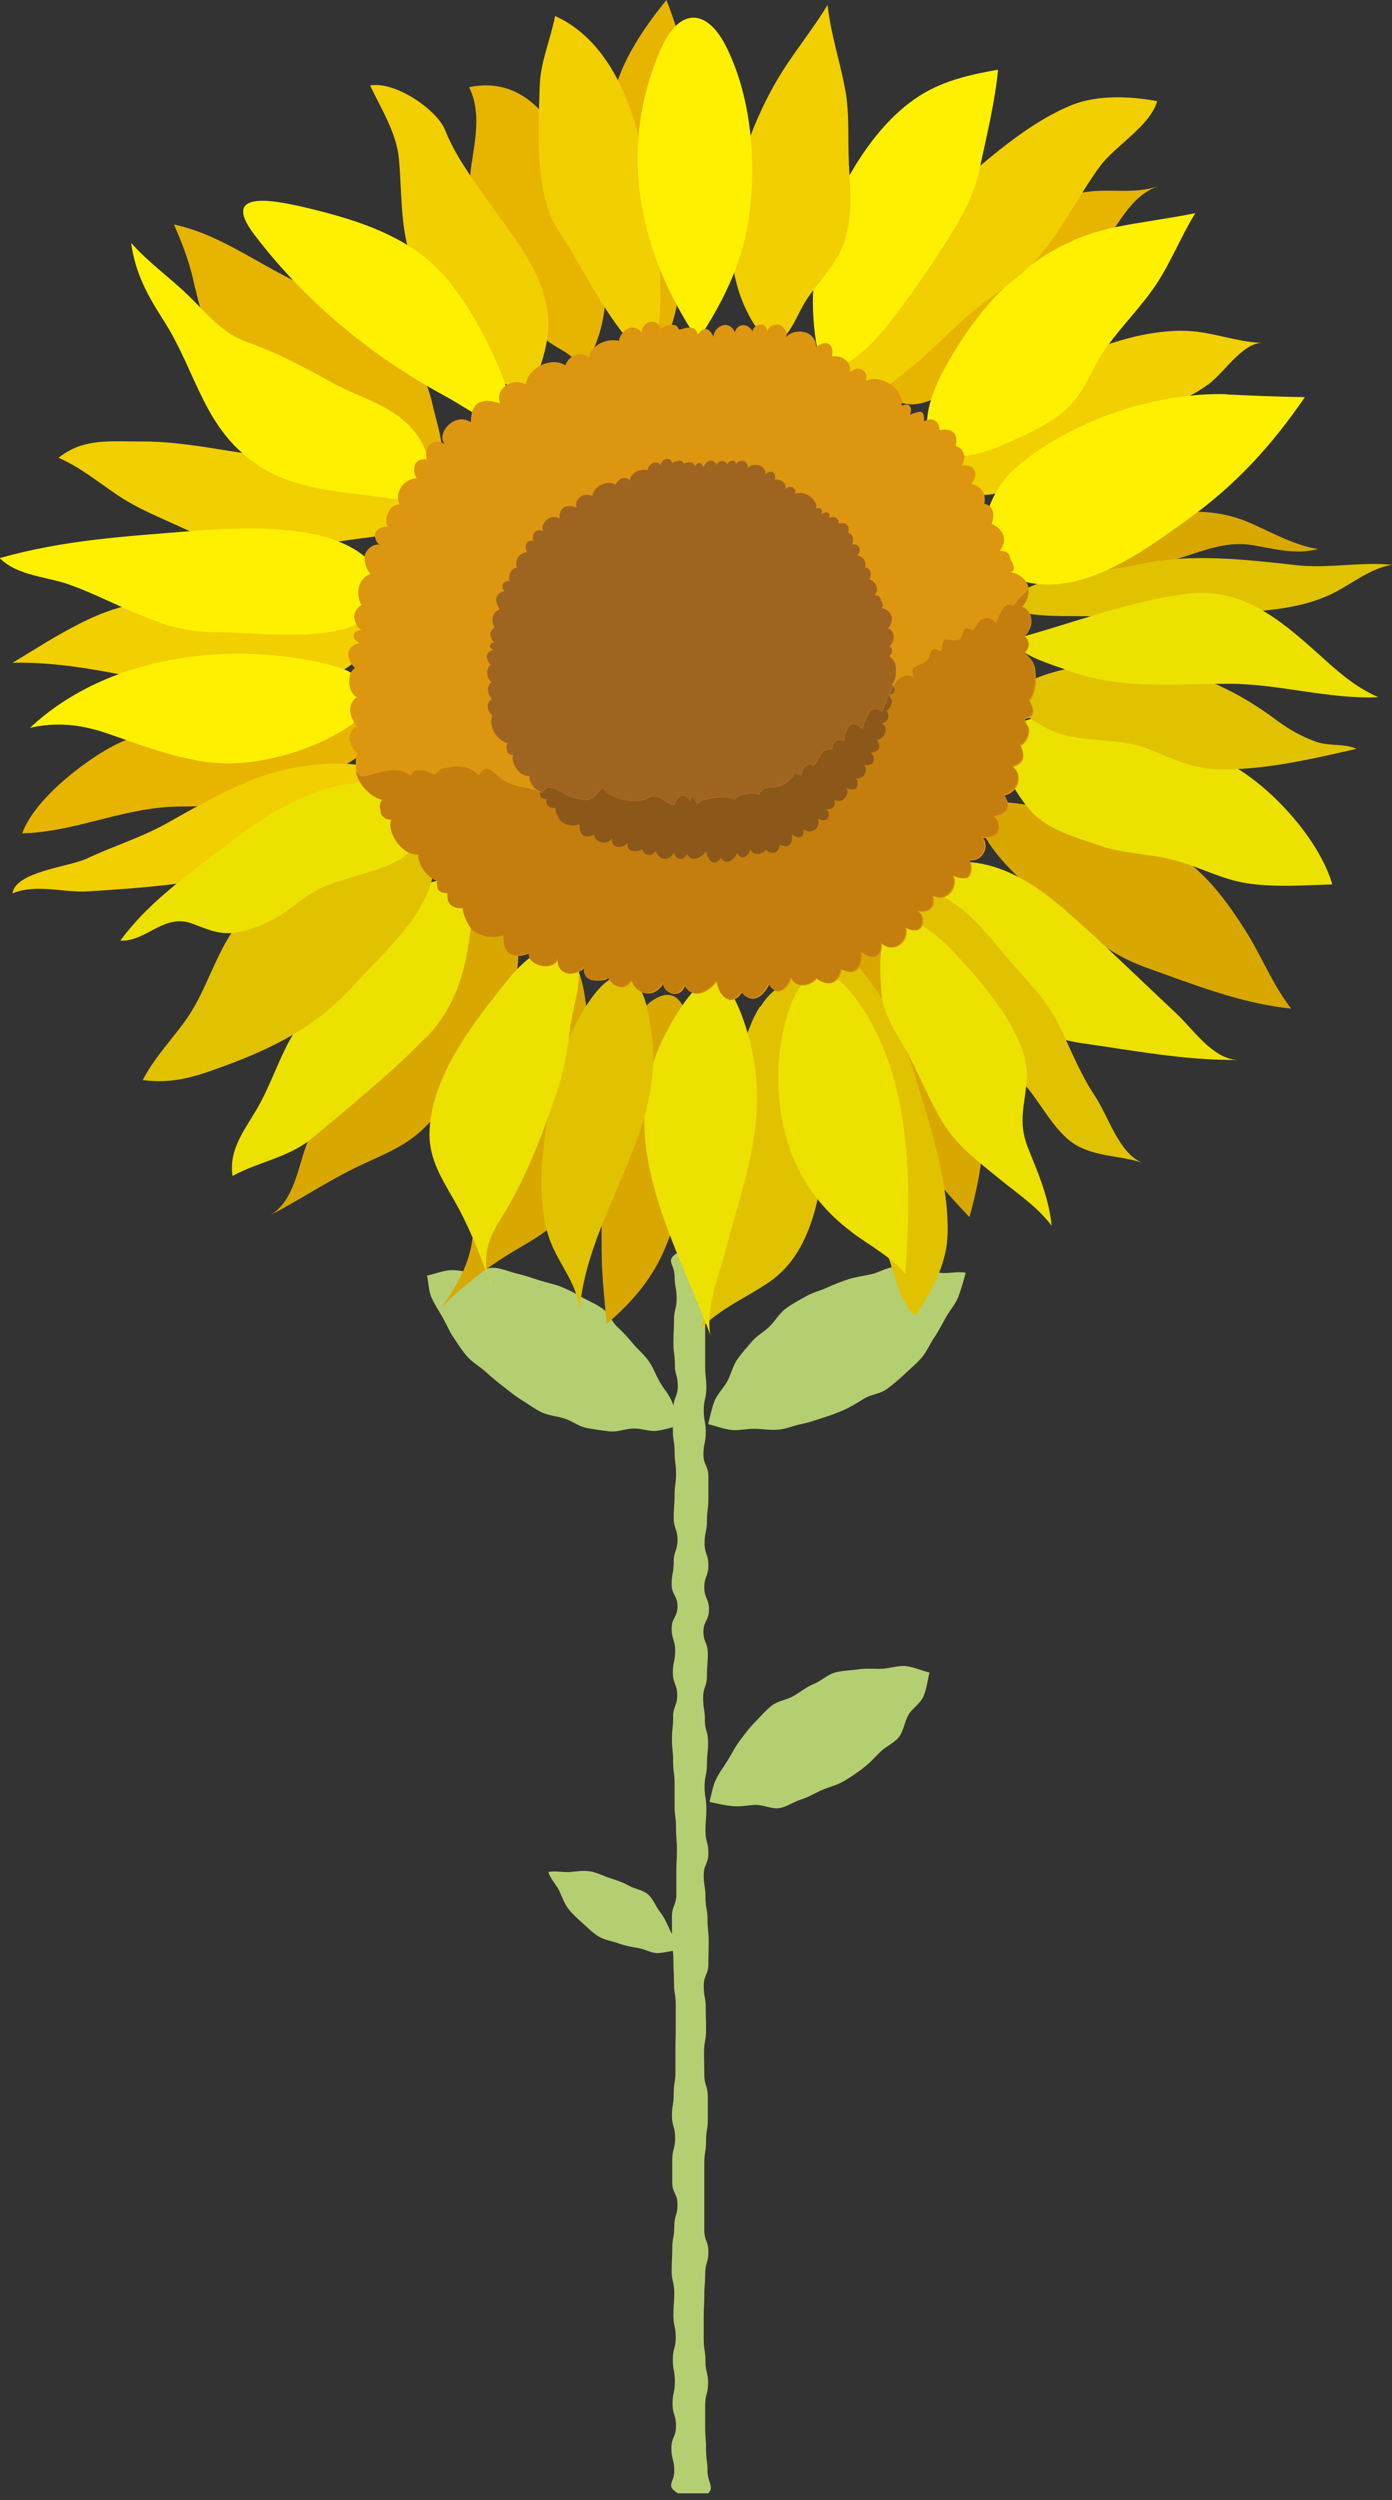 <?xml version="1.0" encoding="UTF-8"?><svg id="_レイヤー_2" xmlns="http://www.w3.org/2000/svg" xmlns:xlink="http://www.w3.org/1999/xlink" viewBox="0 0 47.77 85.74"><rect x="0" y="0" width="47.77" height="85.74" fill="#333333" stroke="none"/><defs><style>.cls-1{fill:#f1cf00;}.cls-1,.cls-2,.cls-3,.cls-4,.cls-5,.cls-6,.cls-7,.cls-8,.cls-9,.cls-10,.cls-11,.cls-12,.cls-13,.cls-14{stroke-width:0px;}.cls-2{fill:#9f653c;}.cls-3{fill:none;}.cls-4{fill:#b4cf71;}.cls-5{fill:#8b5833;}.cls-6{fill:#8c581a;}.cls-7{fill:#ede100;}.cls-8{fill:#c47e0e;}.cls-9{fill:#e7b400;}.cls-15{clip-path:url(#clippath);}.cls-10{fill:#d8a800;}.cls-11{fill:#e1c200;}.cls-12{fill:#a06421;}.cls-13{fill:#fff000;}.cls-14{fill:#dd960f;}</style><clipPath id="clippath"><rect class="cls-3" y="0" width="47.77" height="85.51"/></clipPath></defs><g id="object"><g class="cls-15"><path class="cls-4" d="M24.25,42.99c-.44-.31-.64-.28-1.08.03-.31.22-.02.36-.02.74s.07.38.07.76-.09.38-.09.76-.02.38-.02.76.05.38.05.75.1.38.1.75-.15.38-.15.75-.02.38-.02.75.06.38.06.75.05.38.05.75-.05.38-.05.75-.03.38-.03.76.13.38.13.76-.13.38-.13.76-.07.38-.07.76.2.38.2.76-.2.38-.2.76.12.38.12.76-.08.38-.08.76.15.38.15.76-.14.38-.14.76-.04.38-.04.76.04.38.04.76.05.38.05.76,0,.38,0,.76.05.38.05.76.03.38.03.76-.02.38-.02.76,0,.38,0,.76-.15.38-.15.76,0,.38,0,.76.05.38.05.76.02.38.02.76.06.38.06.76,0,.38,0,.76-.01.38-.01.76,0,.38,0,.76-.06.38-.06.76-.06.38-.06.75.11.38.11.76-.1.38-.1.76,0,.38,0,.76.18.38.18.76-.11.38-.11.76-.07.38-.07.76-.02.38-.02.76.09.38.09.76-.03.38-.03.76.08.38.08.76-.1.38-.1.76.07.38.07.76-.08.38-.08.76.12.38.12.76-.16.38-.16.77.1.38.1.77-.27.48.04.71c.44.31.62.41,1.07.1.31-.22.03-.41.03-.79s-.05-.38-.05-.76-.03-.38-.03-.76,0-.38,0-.76.1-.38.1-.75-.09-.38-.09-.75-.06-.38-.06-.75,0-.38,0-.75.02-.38.02-.75.03-.38.03-.75.11-.38.11-.75-.14-.38-.14-.76,0-.38,0-.76,0-.38,0-.76,0-.38,0-.76.06-.38.06-.76.06-.38.06-.76,0-.38,0-.76-.12-.38-.12-.76-.01-.38-.01-.76.07-.38.07-.76-.01-.38-.01-.76-.07-.38-.07-.76.16-.38.16-.76.01-.38.01-.76-.04-.38-.04-.76-.07-.38-.07-.76-.06-.38-.06-.76.16-.38.16-.76-.1-.38-.1-.76.03-.38.03-.76-.06-.38-.06-.76.08-.38.08-.76.04-.38.04-.76-.11-.38-.11-.76-.06-.38-.06-.76.13-.38.13-.76.03-.38.03-.76-.15-.38-.15-.75.19-.38.19-.76-.16-.38-.16-.76.14-.38.14-.76-.13-.38-.13-.76.08-.38.08-.76.05-.38.05-.76,0-.38,0-.76-.17-.38-.17-.76.08-.38.08-.76-.07-.38-.07-.76.09-.38.09-.76-.04-.38-.04-.76,0-.38,0-.76,0-.38,0-.76,0-.38,0-.77-.16-.42-.07-.79c.1-.41.41-.54.09-.76Z"/><path class="cls-4" d="M23.37,48.87c-.07-.26-.21-.56-.31-.8s-.29-.45-.42-.68-.22-.48-.37-.7-.36-.39-.53-.59-.34-.4-.54-.58-.3-.47-.51-.63-.47-.26-.7-.39c-.23-.14-.47-.26-.71-.36s-.52-.15-.77-.23-.5-.17-.76-.23-.52-.18-.78-.2-.54.14-.8.14-.53-.09-.8-.05-.46.12-.72.18c.07.26.05.49.15.73s.26.47.39.7.23.48.38.7.29.45.47.65.42.33.62.51.4.35.61.51.41.33.64.47c.23.14.45.31.69.42s.53.13.78.21.48.27.74.32.54.09.8.12.54-.09.81-.1.55.11.81.08.58-.14.84-.2Z"/><path class="cls-4" d="M23.32,66.84c-.06-.23-.23-.43-.33-.65s-.19-.43-.34-.62-.23-.44-.41-.6-.45-.18-.66-.3c-.21-.12-.43-.19-.65-.26s-.43-.19-.67-.23-.47,0-.7.02-.51-.05-.74,0c.06.23.27.43.37.64s.17.44.32.63.32.34.5.5.34.33.55.45c.21.12.45.15.67.23s.44.12.68.16.46.19.7.17.49-.08.72-.13Z"/><path class="cls-4" d="M24.3,48.85c.07-.26.12-.55.22-.8s.31-.44.44-.68.18-.51.33-.73.33-.42.51-.63.42-.33.61-.52.33-.44.54-.6.45-.29.69-.42c.23-.14.5-.2.74-.31s.49-.21.74-.29.52-.11.78-.17.51-.22.77-.25.54.11.8.11.52.05.79.09.62-.06.88,0c-.07.26-.16.59-.26.84s-.29.46-.42.69-.25.47-.4.69-.25.48-.43.69-.39.38-.58.56-.4.36-.62.52-.52.18-.75.31c-.23.14-.45.28-.69.39s-.49.2-.74.28-.5.17-.76.22-.51.17-.78.19-.54-.02-.8-.03-.54.07-.81.04-.55-.14-.8-.2Z"/><path class="cls-4" d="M24.35,61.79c.07-.26.1-.5.21-.74s.28-.46.42-.69.26-.47.42-.68.32-.43.51-.62.36-.4.58-.57.52-.19.75-.33c.24-.14.44-.31.69-.41s.47-.32.72-.39.54-.07.81-.11.54-.01.81-.02.55-.12.82-.09.55.16.81.22c-.07.26-.1.57-.21.82s-.39.41-.52.64-.16.54-.32.75-.45.32-.64.51-.36.38-.58.55-.43.31-.66.45c-.24.14-.5.2-.74.3s-.47.25-.73.33-.5.26-.76.3-.55-.12-.82-.11-.53.07-.8.04-.49-.08-.76-.14Z"/><path class="cls-10" d="M28.76,31.04c1.3.89,2.44,2.41,3.4,3.65,1.01,1.31,1.67,2.95,1.56,4.62-.05.82-.23,1.63-.45,2.43-2.38-2.44-3.81-5.17-4.27-8.59-.08-.57-.39-1.57-.23-2.1h0Z"/><path class="cls-11" d="M31.3,36.58c.54,1.77,1.32,4.02,1.21,5.89-.05.92-.58,1.91-1.1,2.65-.67-.56-.78-1.95-1.2-2.71-.64-1.15-1.5-2.14-2-3.37-.38-.92-.47-1.92-.75-2.88-.28-.97-.66-1.84-.88-2.83-.1-.48-.49-1.52,0-1.92.53-.43,1.39.36,1.78.68,1.45,1.18,2.39,2.7,2.94,4.49Z"/><path class="cls-9" d="M19.9,12.53c-.36-.49-.84-.57-1.25-.96-.44-.41-.59-1.18-.86-1.7-.56-1.07-1.52-2.34-1.65-3.55-.08-.77.53-2.17-.04-3.33,1.93-.4,3.05,1.21,3.7,3.07.47,1.35,1.05,2.9.96,4.34-.05.79-.31,1.51-.7,2.2l-.15-.08Z"/><path class="cls-9" d="M22.81,11.6c-.85-1.33-1.29-3.17-1.69-4.69-.42-1.6-.37-3.37.38-4.86.37-.74.85-1.41,1.37-2.05,1.23,3.18,1.48,6.25.55,9.58-.16.56-.25,1.6-.61,2.03h0Z"/><path class="cls-9" d="M33.34,8.98c1.15-.98,2.19-2.02,3.74-2.36.9-.2,1.83.08,2.7-.25-.74.26-1.11.83-1.53,1.45-.49.74-1.08,1.36-1.65,2.04-1.2,1.41-2.05,2.7-3.78,3.46-.65.28-1.46.86-2.16.34-.6-.45-.34-1.16-.04-1.71.66-1.2,1.7-2.1,2.73-2.97Z"/><path class="cls-9" d="M6.7,9.91c-.15-.78-.41-1.49-.73-2.21,1.71.36,3.1,1.54,4.71,2.19,2.04.81,3.68,1.79,4.17,4.01.15.7.77,2.3-.24,2.65-.75.26-1.79-.66-2.41-.97-1.59-.8-3.06-1.58-4.23-2.98-.63-.76-1.07-1.73-1.26-2.7Z"/><path class="cls-1" d="M12.11,16.22c-.79-.3-1.6-.46-2.43-.52-1.64-.13-3.2-.57-4.85-.56-1.04.01-1.96-.13-2.82.56.75.33,1.31.8,1.98,1.25.75.52,1.66.86,2.48,1.25,1.81.86,3.78.57,5.71.29.57-.08,2.55-.22,2.16-1.18-.25-.61-1.67-.89-2.22-1.1Z"/><path class="cls-1" d="M7.06,20.41c-1.81.31-2.55.06-4.39,1.01-.87.45-1.37.79-2.24,1.31,3.94-.09,7.28,1.98,11.02.41,1.08-.45,1.93-1.61.49-2.2-1.46-.6-3.33-.8-4.88-.53Z"/><path class="cls-9" d="M13.43,24.6c-.93-.13-1.89-.35-2.83-.28-.92.07-1.76.5-2.68.58-1.9.16-2.93-.08-4.61,1.02-.93.61-2.17,1.64-2.55,2.66,1.89-.05,3.53-.92,5.45-.92,2.03,0,3.73-.36,5.54-1.37.78-.44,1.36-.97,1.77-1.77l-.08.08Z"/><path class="cls-1" d="M8.46,26.83c-1.02.42-1.85.91-2.8,1.44-.84.46-1.8.76-2.67,1.17-.61.29-2.47.45-2.56,1.2.8-.34,1.74-.02,2.58-.07.98-.06,1.98-.13,2.96-.25,1.12-.13,2.05-.54,3.09-.94.91-.35,1.88-.48,2.82-.76,1.14-.35,1.4-.99,1.84-2-1.59-.73-3.69-.45-5.25.19Z"/><path class="cls-10" d="M17.5,31.29c-1.66-.32-3.32,2.17-4.15,3.31-1.13,1.55-2.18,2.87-2.85,4.71-.28.78-.44,1.91-1.22,2.36.99-.51,1.91-1.13,2.91-1.62.84-.41,1.68-.69,2.36-1.36,1.25-1.25,2.59-2.86,3.03-4.6.24-.96.37-1.91-.16-2.79"/><path class="cls-11" d="M26.08,34.52c-.28.43-.42.9-.59,1.38-.28.77-.56,1.49-.61,2.31-.1,1.62-.13,3.25-.4,4.84-.14.84-.15,1.69-.43,2.51.7-.71,1.56-1.05,2.36-1.6.82-.57,1.25-1.41,1.53-2.36.49-1.73.4-3.87.03-5.6-.22-1-.71-3.26-1.87-1.48Z"/><path class="cls-10" d="M21.03,37.87c-.31,1.76-.41,3.41-.38,5.19.01.77.1,1.57.17,2.35,1.44-1.25,2.07-2.32,2.5-4.19.39-1.71.78-3.47.49-5.22-.12-.71-.27-2.41-1.37-1.72-1.02.64-1.22,2.53-1.4,3.59Z"/><path class="cls-10" d="M16.22,42.44c-.12.93-.51,1.6-1.03,2.35.69-.67,1.42-1.25,2.24-1.76.73-.45,1.58-.84,2.04-1.6.86-1.4.89-3.86.77-5.45-.07-.85-.1-2.02-.43-2.79-3.68,2-3.13,5.64-3.59,9.25Z"/><path class="cls-10" d="M33.42,27.44c1.82.06,3.83.44,5.53,1.11,1.8.7,2.73,1.7,3.75,3.3.58.9.95,1.89,1.61,2.74-1.69-.17-3.34-.82-4.93-1.39-.87-.31-1.56-.73-2.23-1.36-.75-.71-1.67-1.2-2.39-1.94-.68-.69-1.28-1.47-1.35-2.47h0Z"/><path class="cls-10" d="M33.57,18.83c1.63-.53,3.31-.95,5.02-1.07,1.67-.12,2.82-.5,4.42.22.72.33,1.43.72,2.22.85-.77.2-1.46,0-2.22-.13-.87-.15-1.62.15-2.43.41-1.55.5-3.5.9-5.14.81-.93-.05-1.12-.6-1.73-1.16l-.15.08Z"/><path class="cls-1" d="M35.8,13.01c1.18-1.01,3.42-1.74,4.97-1.66.86.04,1.67.38,2.54.41-.66,0-1.29,1-1.79,1.38-.7.54-1.57.82-2.37,1.18-1.5.67-2.9,1.54-4.33,2.35-1.13.64-2.63.28-1.65-1.14.71-1.02,1.7-1.72,2.63-2.51Z"/><path class="cls-11" d="M34.11,20.75c.03.06.08.08.14.07,1.42-1.26,3.19-1.09,4.92-1.48,1.65-.37,3.61-.15,5.29.04,1.11.13,2.22-.12,3.32-.01-.82.12-1.51.77-2.26,1.08-.86.37-1.75.46-2.67.54-1.97.19-4.05.14-6.03.14-1.09,0-1.8-.03-2.78-.47l.08.08Z"/><path class="cls-7" d="M35.53,27.97c.61.54,1.43.76,2.18,1.02.83.29,1.67.28,2.51.49.88.21,1.65.67,2.56.81.95.15,1.98.07,2.94.04-.43-1.5-2.03-3.28-3.39-4.05-.76-.43-1.7-.59-2.53-.86-1.07-.35-2.15-.75-3.27-.87-.71-.07-1.87.12-2.18.9-.24.62.7,2.09,1.17,2.51Z"/><path class="cls-7" d="M36.54,31.2c1.32,1.15,2.56,2.37,3.83,3.56.57.53,1.24,1.55,2.09,1.59-1.78.02-3.55-.32-5.31-.57-1.97-.28-3.39-1.49-4.36-3.21-.49-.87-1.37-3.03.29-3.01,1.32.02,2.5.81,3.46,1.64Z"/><path class="cls-11" d="M34.82,33.14c.57.63,1.2,1.32,1.56,2.09.38.81.71,1.63,1.21,2.38.44.67.82,1.95,1.6,2.26-.78-.25-1.72-.2-2.4-.69-.72-.52-1.13-1.49-1.76-2.13-1.48-1.51-2.97-2.6-3.85-4.59-.44-.99-.86-2.48.87-1.84,1.19.44,1.96,1.62,2.77,2.52Z"/><path class="cls-7" d="M30.24,34.02c.07.86.6,1.49.98,2.23.38.75.7,1.53,1.13,2.24.5.82,1.23,1.35,1.96,1.95.61.5,1.31.96,1.78,1.6-.1-.98-.45-1.77-.81-2.67-.37-.92-.09-1.49-.04-2.42.07-1.41-1.51-3.24-2.43-4.21-.42-.44-1.28-1.33-1.98-1.17-.76.18-.63,1.81-.58,2.45Z"/><path class="cls-7" d="M29.23,42.26c.63.47,1.32.82,1.84,1.42.21-3.14.24-6.72-1.64-9.35-1.85-2.6-2.7.77-2.72,2.45-.04,2.19.73,4.16,2.53,5.48Z"/><path class="cls-7" d="M25.61,35.28c.26.79.39,1.73.37,2.56-.04,1.69-.66,3.45-1.09,5.08-.24.92-.68,1.91-.51,2.87-1.26-3.37-3.42-6.78-1.52-10.38.25-.47.99-1.8,1.58-1.83.6-.03,1.02,1.22,1.17,1.69Z"/><path class="cls-11" d="M19.79,35.05c-.41.78-.65,1.63-.83,2.49-.32,1.5-.63,3.55-.07,5.04.32.83.93,1.45,1,2.38.25-3.3,2.99-6.18,2.46-9.54-.09-.59-.17-1.63-.82-1.91-.71-.3-1.45,1.01-1.74,1.55Z"/><path class="cls-7" d="M19.58,35.12c-.09.8-.21,1.58-.48,2.36-.55,1.6-1.06,2.97-1.97,4.41-.46.72-.62,1.5-.24,2.29-.33-.93-.68-1.85-1.14-2.72-.43-.8-1-1.56-1.01-2.5-.03-1.96,1.56-3.97,2.74-5.42.39-.48,1.33-1.42,2.04-.97.7.44.14,1.91.07,2.54Z"/><path class="cls-7" d="M14.61,35.58c-1.16,1.21-2.59,2.35-3.87,3.43-.81.69-1.85.82-2.76,1.32-.15-1,.54-1.72.97-2.54.42-.79.69-1.66,1.17-2.42,1.05-1.66,2.31-3.51,3.89-4.69,1.29-.96,2.32-.47,2.15,1.1-.17,1.47-.48,2.7-1.54,3.81Z"/><path class="cls-11" d="M12.15,33.78c-1.25,1.4-2.77,2.17-4.51,2.8-.95.35-1.72.6-2.74.46.38-.74.93-1.31,1.42-1.98.6-.81.89-1.75,1.36-2.62.98-1.81,2.81-3.01,4.76-3.53,1.14-.3,2.85-.08,2.32,1.48-.46,1.33-1.7,2.38-2.61,3.39Z"/><path class="cls-7" d="M10.47,30.78c-.66.48-1.14.87-1.94,1.1-.87.26-1.19.07-1.95-.21-.96-.35-1.56.63-2.45.59,1.06-1.45,2.59-2.45,4-3.54,1.38-1.07,3.37-2.18,5.18-1.8,1.31.27,1.53,1.89.43,2.54-.99.59-2.34.63-3.27,1.32Z"/><path class="cls-13" d="M8.22,26.17c-1.52.12-3.12-.53-4.52-1.01-.9-.31-1.73-.41-2.67-.2,2.68-2.51,6.97-3.04,10.43-2.12,1.19.32,1.78,1.2.61,2.01-1.09.75-2.53,1.22-3.84,1.32Z"/><path class="cls-13" d="M7.33,21.68c-1.81,0-3.24-1.01-4.92-1.62-.79-.29-1.8-.3-2.42-.92,2.23-.63,4.3-.74,6.6-.93,1.68-.13,4.89-.32,6.15,1.1.79.89.03,2.02-.92,2.26-1.46.37-3.01.11-4.5.11Z"/><path class="cls-13" d="M8.83,15.93c-1.83-1.2-2.09-3.17-3.19-4.9-.57-.89-.99-1.63-1.14-2.7.59.67,1.33,1.19,1.97,1.81.65.63,1.16,1.3,2.03,1.6,1.05.37,1.91.84,2.89,1.38.98.54,2.18.8,2.88,1.74.78,1.04.64,2.46-.84,2.24-1.59-.24-3.22-.25-4.61-1.16Z"/><path class="cls-1" d="M16,11.99c-.55-.68-1.04-1.51-1.49-2.26-.83-1.4-.68-2.73-.82-4.28-.08-.9-.62-1.73-.99-2.52.89-.15,2.3.85,2.57,1.52.34.85.82,1.5,1.34,2.25,1.02,1.46,2.46,3.02,2.17,4.91-.06.42-.33,1.58-.78,1.73-.51.17-1.71-.97-2.01-1.34Z"/><path class="cls-13" d="M8.73,8.05c-1.23-1.61.79-1.16,1.85-.91,1.74.42,3.58,1,4.76,2.43,1.12,1.35,2.08,3.41,2.44,5.11-.7.11-1.83-.73-2.44-1.06-.85-.46-1.67-.97-2.45-1.53-1.57-1.14-2.98-2.49-4.16-4.04Z"/><path class="cls-1" d="M19.15,7.88c-.82-1.25-.67-3.45-.63-4.9.02-.85.37-1.61.53-2.43,1.49.67,2.32,2.23,2.76,3.75.27.93.28,1.9.51,2.84.21.83.34,1.55.34,2.41,0,.64.12,3.49-1.04,2.17-.96-1.1-1.66-2.6-2.46-3.83Z"/><path class="cls-11" d="M36.78,22.9c.85-.16,1.78-.21,2.64-.09,1.68.23,3.1.92,4.43,1.92.39.29.86.55,1.32.71.46.16.95.05,1.38.24-1.51.35-3.28.76-4.83.7-.86-.04-1.54-.39-2.33-.7-1.02-.4-2.11-.19-3.12-.55-.44-.16-1.51-.72-1.39-1.31.11-.52,1.46-.83,1.91-.92Z"/><path class="cls-7" d="M34.57,21.98c2.04-.53,4.1-1.36,6.19-1.62,1.82-.22,3.14.86,4.41,2,.68.61,1.28,1.18,2.13,1.55-1.68.08-3.41-.46-5.12-.46-1.84,0-3.7.21-5.45-.43-.68-.25-1.77-.53-2.17-1.19v.15Z"/><path class="cls-13" d="M42.12,13.53c.89.04,1.77.08,2.66.09-1.16,1.69-2.39,3.03-4.07,4.23-1.49,1.07-3.54,2.58-5.5,2.11-2.1-.5-1.58-2.81-.39-3.88,1.23-1.1,3.04-1.91,4.63-2.28.85-.19,1.79-.31,2.66-.28Z"/><path class="cls-13" d="M38.23,7.8c.92-.19,1.87-.3,2.79-.49-.49.79-.83,1.67-1.34,2.44-.52.78-1.2,1.44-1.74,2.21-.46.65-.72,1.49-1.31,2.04-.62.57-1.55.97-2.31,1.3-.91.4-2.46.74-2.51-.64-.04-1.05.68-2.21,1.23-3.06,1.22-1.86,2.97-3.34,5.19-3.8Z"/><path class="cls-1" d="M32,7.14c1.38-1.23,3.1-2.88,4.84-3.56.86-.33,1.98-.28,2.87-.11-.23.84-1.44,1.53-1.96,2.23-.78,1.06-1.32,2.26-2.22,3.23-.68.73-1.54,1.23-2.3,1.88-.76.66-1.39,1.37-2.2,1.98-.39.29-1.18,1.08-1.74.8-.62-.3-.25-1.42-.13-1.9.47-1.81,1.45-3.3,2.85-4.54Z"/><path class="cls-13" d="M28.33,7.78c.63-1.67,1.75-3.59,3.3-4.54.8-.49,1.71-.69,2.62-.85-.1,1.08-.39,2.27-.62,3.34-.16.78-.47,1.44-.88,2.11-.73,1.2-1.59,2.44-2.47,3.53-.53.65-1.95,2-2.23.6-.26-1.31-.2-2.94.27-4.19Z"/><path class="cls-1" d="M26.34,11.76c.13.05.16.07.09.07-2.38-2.53-1.22-6.79.43-9.4.49-.77,1.07-1.48,1.54-2.26.11,1.01.43,1.94.61,2.93.15.82.08,1.67.12,2.49.05.87.13,1.75-.12,2.6-.25.82-.83,1.35-1.3,2.04-.4.59-.57,1.39-1.3,1.68l-.08-.15Z"/><path class="cls-13" d="M23.96,11.68c-2.02-3-2.8-6.51-1.29-9.98.63-1.46,1.61-1.45,2.29-.02.85,1.76,1.01,3.99.72,5.9-.24,1.56-.93,2.89-1.79,4.18l.08-.08Z"/><path class="cls-14" d="M35.17,22.38c.18-.18.18-.4,0-.56.48-.51.08-1.03-.09-1,.54-.68,0-1.16-.43-1.2.22-.01.15-.24.03-.42-.05-.24-.1-.3-.37-.31.29-.37.12-.75-.28-.92.11-.29.09-.63-.25-.69.07-.35-.11-.6-.45-.69.29-.32.11-.7-.32-.62.14-.25.09-.6-.21-.67.1-.51-.19-.61-.56-.55,0-.32-.26-.46-.53-.3,0-.08.02-.27-.09-.32-.06-.03-.25.03-.38.09,0-.09.07-.17-.02-.29-.09-.11-.2-.03-.28-.02.09-.57-.74-1.11-1.23-.84.03-.16.04-.25-.08-.36-.12-.11-.31-.07-.46.05.04-.37-.26-.58-.62-.54.08-.41-.16-.6-.54-.32-.02-.63-.84-.66-1.07-.29.11-.12.06-.33-.18-.47-.29-.03-.41.11-.44.24,0-.09-.04-.25-.18-.25-.22,0-.32.16-.31.24-.15-.28-.51-.31-.61.02-.23-.48-.74-.16-.73.16-.18-.35-.34-.33-.54-.08-.02-.06-.05-.12-.09-.17-.06-.06-.18-.06-.25-.06-.07,0-.15.02-.21.05,0,0,0,0-.01,0-.03,0-.08.02-.1,0,0,0,0,0,0-.01h0s-.03-.06-.05-.08c-.07-.09-.25-.06-.35-.03-.06.02-.11.04-.16.07-.02,0-.07.04-.06.06-.02-.09-.07-.26-.3-.27-.22,0-.42.29-.32.41-.32-.44-.76-.09-.81.25-.63-.13-1.09.37-1,.61-.27-.28-.68-.17-.84.23-.51-.33-1.33.14-1.35.66-.49-.27-1.09.17-.88.65-.74-.26-1.01.06-1.01.64-.55-.36-1.19.36-.91.74-.42-.22-.69.09-.61.54-.52-.07-.47.46-.34.65-.1-.02-.37.07-.5.25-.15.19-.19.47-.08.64-.44-.01-.57.69-.38.77-.13-.03-.32.01-.43.15-.11.14.01.42.12.46-.15-.03-.37.06-.49.3-.09.17.03.59.18.7-.63.27-.4.96-.31,1.08-.08,0-.21.17-.25.32-.04.15.1.48.25.53-.09,0-.24.03-.27.17-.03.14.09.18.2.29-.11-.02-.3.09-.37.26-.07.17.09.48.21.58-.34.22-.19.94.08,1-.07,0-.26.22-.24.46.01.16.07.35.24.55-.09,0-.27.16-.26.43,0,.13.11.35.25.48-.25,1.04.68,1.59.92,1.62-.04,0-.15.23-.07.32-.03.29.25.39.38.33-.2.37.3,1.27.92,1.22-.04.35.34.86.67.91-.08-.01-.02.28.02.32.07.07.2.09.31.09-.05.42.19.54.52.51-.02.18.19.63.32.75.22.21.7.33,1.08.19-.03.54.2.87.86.6-.05.44.79.66,1,.19-.05.6.56.66.9.29-.03.23.05.42.27.45.25.03.49,0,.5-.08,0-.08.18.23.28.26.16.06.3.16.57-.17.23.58.8.58,1.08.08.05.46.61.52.73.08.29.57.87.19,1.12-.15.06.53.47.95.84.39.35.48.76.1.94-.29.25.52.67.17.77-.24.08.42.64.35.86.06.52.4.81,0,.85-.31.55.27.72-.13.69-.6.43.35.73.14.68-.3.39.37.96-.01.84-.54.14.12.42.15.52,0,.15-.23.03-.49-.11-.56.38.09.62-.13.52-.52.52.27.89-.38.69-.69.17.08.42.13.53.04.11-.1.15-.47,0-.57.54.04.7-.54.48-.77.27.02.4-.03.49-.12.13-.13.09-.49-.11-.59.73-.14.47-.53.37-.75.58-.15.6-.82.26-.96.54-.16.38-.53.29-.75.07,0,.24-.17.28-.4.06-.31-.12-.23-.13-.52.39-.02.32-.35.15-.61.07,0,.25-.44.21-.71,0-.42,0-.62-.35-.9Z"/><path class="cls-2" d="M30.53,22.49c.11-.1.11-.24,0-.33.28-.3.05-.61-.06-.6.32-.41,0-.69-.26-.71.13,0,.09-.14.02-.25-.03-.14-.06-.18-.22-.18.17-.22.07-.44-.17-.55.07-.17.05-.37-.15-.41.04-.21-.06-.36-.27-.41.17-.19.06-.42-.19-.37.08-.15.05-.36-.12-.4.06-.3-.11-.36-.33-.33,0-.19-.16-.27-.32-.18,0-.05.01-.16-.05-.19-.04-.02-.15.01-.22.05,0-.05.04-.1-.01-.17-.06-.07-.12-.02-.17-.01.05-.34-.44-.66-.73-.5.02-.09.03-.15-.05-.21-.07-.07-.19-.04-.27.03.02-.22-.16-.34-.37-.32.05-.24-.1-.36-.32-.19-.01-.38-.5-.39-.64-.17.07-.07.03-.2-.11-.28-.18-.02-.25.07-.26.14,0-.05-.02-.15-.11-.15-.13,0-.19.09-.18.14-.09-.16-.31-.18-.37.01-.14-.29-.44-.09-.44.09-.11-.21-.2-.2-.32-.05-.01-.03-.03-.07-.05-.1-.03-.03-.1-.04-.15-.03-.04,0-.09.01-.13.03,0,0,0,0,0,0-.02,0-.05.01-.06,0,0,0,0,0,0,0h0s-.02-.03-.03-.05c-.04-.06-.15-.04-.21-.02-.03.01-.07.02-.1.04,0,0-.04.02-.04.04-.01-.06-.04-.16-.18-.16-.13,0-.25.17-.19.24-.19-.26-.45-.05-.48.15-.37-.08-.65.22-.59.36-.16-.17-.41-.1-.5.14-.31-.2-.79.08-.8.39-.29-.16-.65.1-.53.39-.44-.15-.6.04-.6.38-.33-.21-.71.22-.54.44-.25-.13-.41.05-.36.32-.31-.04-.28.27-.2.39-.06-.01-.22.04-.3.15-.09.12-.11.28-.05.38-.26,0-.34.41-.23.46-.07-.02-.19,0-.25.09-.06.08,0,.25.07.27-.09-.02-.22.03-.29.18-.05.1.02.35.11.42-.38.16-.24.57-.18.64-.05,0-.12.1-.15.19-.02.09.06.28.15.31-.05,0-.15.02-.16.1-.02.09.06.11.12.17-.06-.01-.18.05-.22.15-.04.1.05.29.12.35-.2.13-.11.56.05.59-.04,0-.15.13-.14.27,0,.09.04.21.14.33-.05,0-.16.1-.15.26,0,.08.07.21.15.28-.15.62.4.95.55.96-.03,0-.09.14-.04.19-.02.17.15.23.22.2-.12.22.18.76.55.73-.02.21.2.51.4.54-.05,0,0,.17.01.19.04.04.12.05.18.05-.03.25.12.32.31.31-.01.11.11.38.19.45.13.13.42.19.64.11-.02.32.12.52.51.36-.03.26.47.39.6.11-.03.36.33.39.54.17-.02.14.03.25.16.27.15.02.29,0,.3-.05,0-.05.11.14.16.16.09.03.18.09.34-.1.14.35.47.34.64.04.03.28.36.31.43.05.17.34.51.12.67-.09.03.31.28.57.5.23.21.29.45.06.56-.17.15.31.4.1.46-.14.05.25.38.21.51.04.31.24.48,0,.5-.18.33.16.43-.07.41-.36.25.21.44.08.4-.18.23.22.57,0,.5-.32.09.07.25.09.31,0,.09-.13.02-.29-.07-.33.22.05.37-.08.31-.31.31.16.53-.23.41-.41.1.05.25.08.32.02.07-.06.09-.28,0-.34.32.03.42-.32.29-.46.16.01.24-.01.29-.07.07-.08.05-.29-.07-.35.43-.08.28-.31.22-.44.35-.09.36-.49.16-.57.32-.1.23-.31.17-.45.04,0,.14-.1.17-.24.04-.18-.07-.14-.08-.31.23-.01.19-.21.09-.37.04,0,.15-.26.13-.42,0-.25,0-.37-.21-.53Z"/><path class="cls-12" d="M30.53,22.49c.11-.1.11-.24,0-.33.28-.3.05-.61-.06-.6.32-.41,0-.69-.26-.71.13,0,.09-.14.02-.25-.03-.14-.06-.18-.22-.18.17-.22.07-.44-.17-.55.07-.17.05-.37-.15-.41.04-.21-.06-.36-.27-.41.17-.19.06-.42-.19-.37.08-.15.05-.36-.12-.4.06-.3-.11-.36-.33-.33,0-.19-.16-.27-.32-.18,0-.05.01-.16-.05-.19-.04-.02-.15.01-.22.05,0-.05.04-.1-.01-.17-.06-.07-.12-.02-.17-.01.05-.34-.44-.66-.73-.5.02-.09.03-.15-.05-.21-.07-.07-.19-.04-.27.03.02-.22-.16-.34-.37-.32.05-.24-.1-.36-.32-.19-.01-.38-.5-.39-.64-.17.07-.07.03-.2-.11-.28-.18-.02-.25.07-.26.14,0-.05-.02-.15-.11-.15-.13,0-.19.09-.18.14-.09-.16-.31-.18-.37.01-.14-.29-.44-.09-.44.09-.11-.21-.2-.2-.32-.05-.01-.03-.03-.07-.05-.1-.03-.03-.1-.04-.15-.03-.04,0-.09.01-.13.03,0,0,0,0,0,0-.02,0-.05.01-.06,0,0,0,0,0,0,0h0s-.02-.03-.03-.05c-.04-.06-.15-.04-.21-.02-.03.01-.07.02-.1.04,0,0-.04.02-.04.04-.01-.06-.04-.16-.18-.16-.13,0-.25.17-.19.24-.19-.26-.45-.05-.48.15-.37-.08-.65.22-.59.36-.16-.17-.41-.1-.5.14-.31-.2-.79.08-.8.39-.29-.16-.65.1-.53.39-.44-.15-.6.04-.6.38-.33-.21-.71.22-.54.44-.25-.13-.41.05-.36.32-.31-.04-.28.27-.2.39-.06-.01-.22.04-.3.15-.09.12-.11.28-.05.38-.26,0-.34.41-.23.46-.07-.02-.19,0-.25.09-.06.08,0,.25.07.27-.09-.02-.22.03-.29.18-.05.1.02.35.11.42-.38.16-.24.57-.18.64-.05,0-.12.1-.15.19-.02.09.06.28.15.31-.05,0-.15.02-.16.1-.02.09.06.11.12.17-.06-.01-.18.05-.22.15-.04.1.05.29.12.35-.2.13-.11.56.05.59-.04,0-.15.13-.14.27,0,.09.04.21.14.33-.05,0-.16.1-.15.26,0,.08.07.21.15.28-.15.62.4.95.55.96-.03,0-.09.14-.04.19-.02.17.15.23.22.2-.12.22.18.76.55.73-.02.21.2.51.4.54-.05,0,0,.17.01.19.04.04.12.05.18.05-.03.25.12.32.31.31-.01.11.11.38.19.45.13.13.42.19.64.11-.02.32.12.52.51.36-.03.26.47.39.6.11-.03.36.33.39.54.17-.02.14.03.25.16.27.15.02.29,0,.3-.05,0-.05.11.14.16.16.09.03.18.09.34-.1.14.35.47.34.64.04.03.28.36.31.43.05.17.34.51.12.67-.09.03.31.28.57.5.23.21.29.45.06.56-.17.15.31.4.1.46-.14.05.25.38.21.51.04.31.24.48,0,.5-.18.33.16.43-.07.41-.36.25.21.44.08.4-.18.23.22.57,0,.5-.32.09.07.25.09.31,0,.09-.13.02-.29-.07-.33.22.05.37-.08.31-.31.31.16.53-.23.41-.41.1.05.25.08.32.02.07-.06.09-.28,0-.34.32.03.42-.32.29-.46.16.01.24-.01.29-.07.07-.08.05-.29-.07-.35.43-.08.28-.31.22-.44.35-.09.36-.49.16-.57.32-.1.23-.31.17-.45.04,0,.14-.1.17-.24.04-.18-.07-.14-.08-.31.23-.01.19-.21.09-.37.04,0,.15-.26.13-.42,0-.25,0-.37-.21-.53Z"/><path class="cls-8" d="M33.7,28.7c.27.02.4-.03.49-.12.13-.13.09-.49-.11-.59.73-.14.47-.53.37-.75.58-.15.6-.82.26-.96.54-.16.38-.53.29-.75.07,0,.24-.17.28-.4.06-.31-.12-.23-.13-.52.39-.02.32-.35.15-.61.07,0,.25-.44.21-.71,0-.42,0-.62-.35-.9.18-.18.18-.4,0-.56.48-.51.08-1.03-.09-1,.18-.23.24-.43.22-.6-.18.17-.37.34-.52.55-.33-.2-.47.35-.59.59-.23-.22-.3-.22-.51-.11-.12.06-.18.27-.29.35-.04.03-.17-.12-.27-.04-.08.07-.09.32-.18.36-.06.03-.21.03-.22.03-.03.02-.21-.05-.29-.02-.07.04-.11.35-.12.41-.45-.27-.32.17-.52.33-.26.21-.59.1-.42.55-.65-.34-.93.83-1.1,1.18-.47-.34-.52.27-.69.58-.42-.43-.56.04-.61.42-.24-.14-.4.04-.41.29-.41-.08-.42.33-.64.55-.25-.15-.38.08-.42.34-.05-.03-.16-.03-.23-.09-.1.23-.34.4-.57.47-.25.07-.5-.08-.66.29-.18-.13-.76-.03-.84.16-.3-.17-1.14-.06-1.29.16-.03-.12-.12-.2-.16-.31-.02.07-.06.12-.07.21-.16-.34-.46-.22-.53.11-.27.01-.41-.25-.63-.28-.27-.04-.23.07-.47.12-.43.08-1.08-.02-1.37-.41-.23.15-.26.38-.58.41-.06,0-.48-.09-.56-.12-.24-.09-.75-.58-.93-.12-.37-.19-.85-.18-1.21-.36-.42-.21-.64-.77-.96-.23-.34-.41-.93-.33-1.29-.22-.07.02-.13.17-.24.18-.06,0-.26-.14-.38-.14-.21,0-.24-.07-.44.18-.51-.42-1.15-.02-1.69.04-.05-.07-.13-.12-.19-.2.14.64.74.98.93.99-.04,0-.15.23-.07.32-.03.29.25.39.38.33-.2.37.3,1.27.92,1.22-.04.35.34.86.67.91-.08-.01-.02.28.02.32.07.07.2.09.31.09-.05.42.19.54.52.51-.02.18.19.63.32.75.22.21.7.33,1.08.19-.03.54.2.87.86.6-.05.44.79.66,1,.19-.05.6.56.66.9.29-.03.23.05.42.27.45.25.03.49,0,.5-.08,0-.08.18.23.28.26.16.06.3.16.57-.17.23.58.8.58,1.08.08.05.46.61.52.73.08.29.57.87.19,1.12-.15.06.53.47.95.84.39.35.48.76.1.94-.29.25.52.67.17.77-.24.08.42.64.35.86.06.52.4.81,0,.85-.31.55.27.72-.13.69-.6.43.35.73.14.68-.3.39.37.96-.01.84-.54.14.12.42.15.52,0,.15-.23.03-.49-.11-.56.38.09.62-.13.52-.52.52.27.89-.38.69-.69.17.08.42.13.53.04.11-.1.15-.47,0-.57.54.04.7-.54.48-.77Z"/><path class="cls-6" d="M28.09,28.07c.09.07.25.09.31,0,.09-.13.02-.29-.07-.33.22.05.37-.08.31-.31.31.16.53-.23.41-.41.1.05.25.08.32.02.07-.06.09-.28,0-.34.32.03.42-.32.29-.46.16.01.24-.01.29-.07.07-.08.05-.29-.07-.35.43-.08.28-.31.22-.44.35-.09.36-.49.16-.57.32-.1.23-.31.17-.45.04,0,.14-.1.17-.24.04-.18-.07-.14-.08-.31-.11.24-.19.48-.25.61-.47-.34-.52.27-.69.58-.42-.43-.56.04-.61.42-.24-.14-.4.04-.41.29-.41-.08-.42.33-.64.55-.25-.15-.38.08-.42.34-.05-.03-.16-.03-.23-.09-.1.23-.34.4-.57.47-.25.07-.5-.08-.66.29-.18-.13-.76-.03-.84.16-.3-.17-1.14-.06-1.29.16-.03-.12-.12-.2-.16-.31-.02.07-.06.12-.07.21-.16-.34-.46-.22-.53.11-.27.01-.41-.25-.63-.28-.27-.04-.23.07-.47.12-.43.08-1.08-.02-1.37-.41-.23.15-.26.38-.58.41-.06,0-.48-.09-.56-.12-.24-.09-.75-.58-.93-.12-.02-.01-.05-.02-.07-.03-.02.04,0,.16.03.18.04.04.12.05.18.05-.03.25.12.32.31.31-.01.11.11.38.19.45.13.13.42.19.64.11-.02.32.12.52.51.36-.03.26.47.39.6.11-.03.36.33.39.54.17-.02.14.03.25.16.27.15.02.29,0,.3-.05,0-.05.11.14.16.16.09.03.18.09.34-.1.14.35.47.34.64.04.03.28.36.31.43.05.17.34.51.12.67-.09.03.31.28.57.5.23.21.29.45.06.56-.17.15.31.4.1.46-.14.05.25.38.21.51.04.31.24.48,0,.5-.18.33.16.43-.07.41-.36.25.21.44.08.4-.18.23.22.57,0,.5-.32Z"/><path class="cls-5" d="M30.67,23.54c-.05.08-.1.17-.14.27.19,0,.19-.14.14-.27Z"/></g></g></svg>